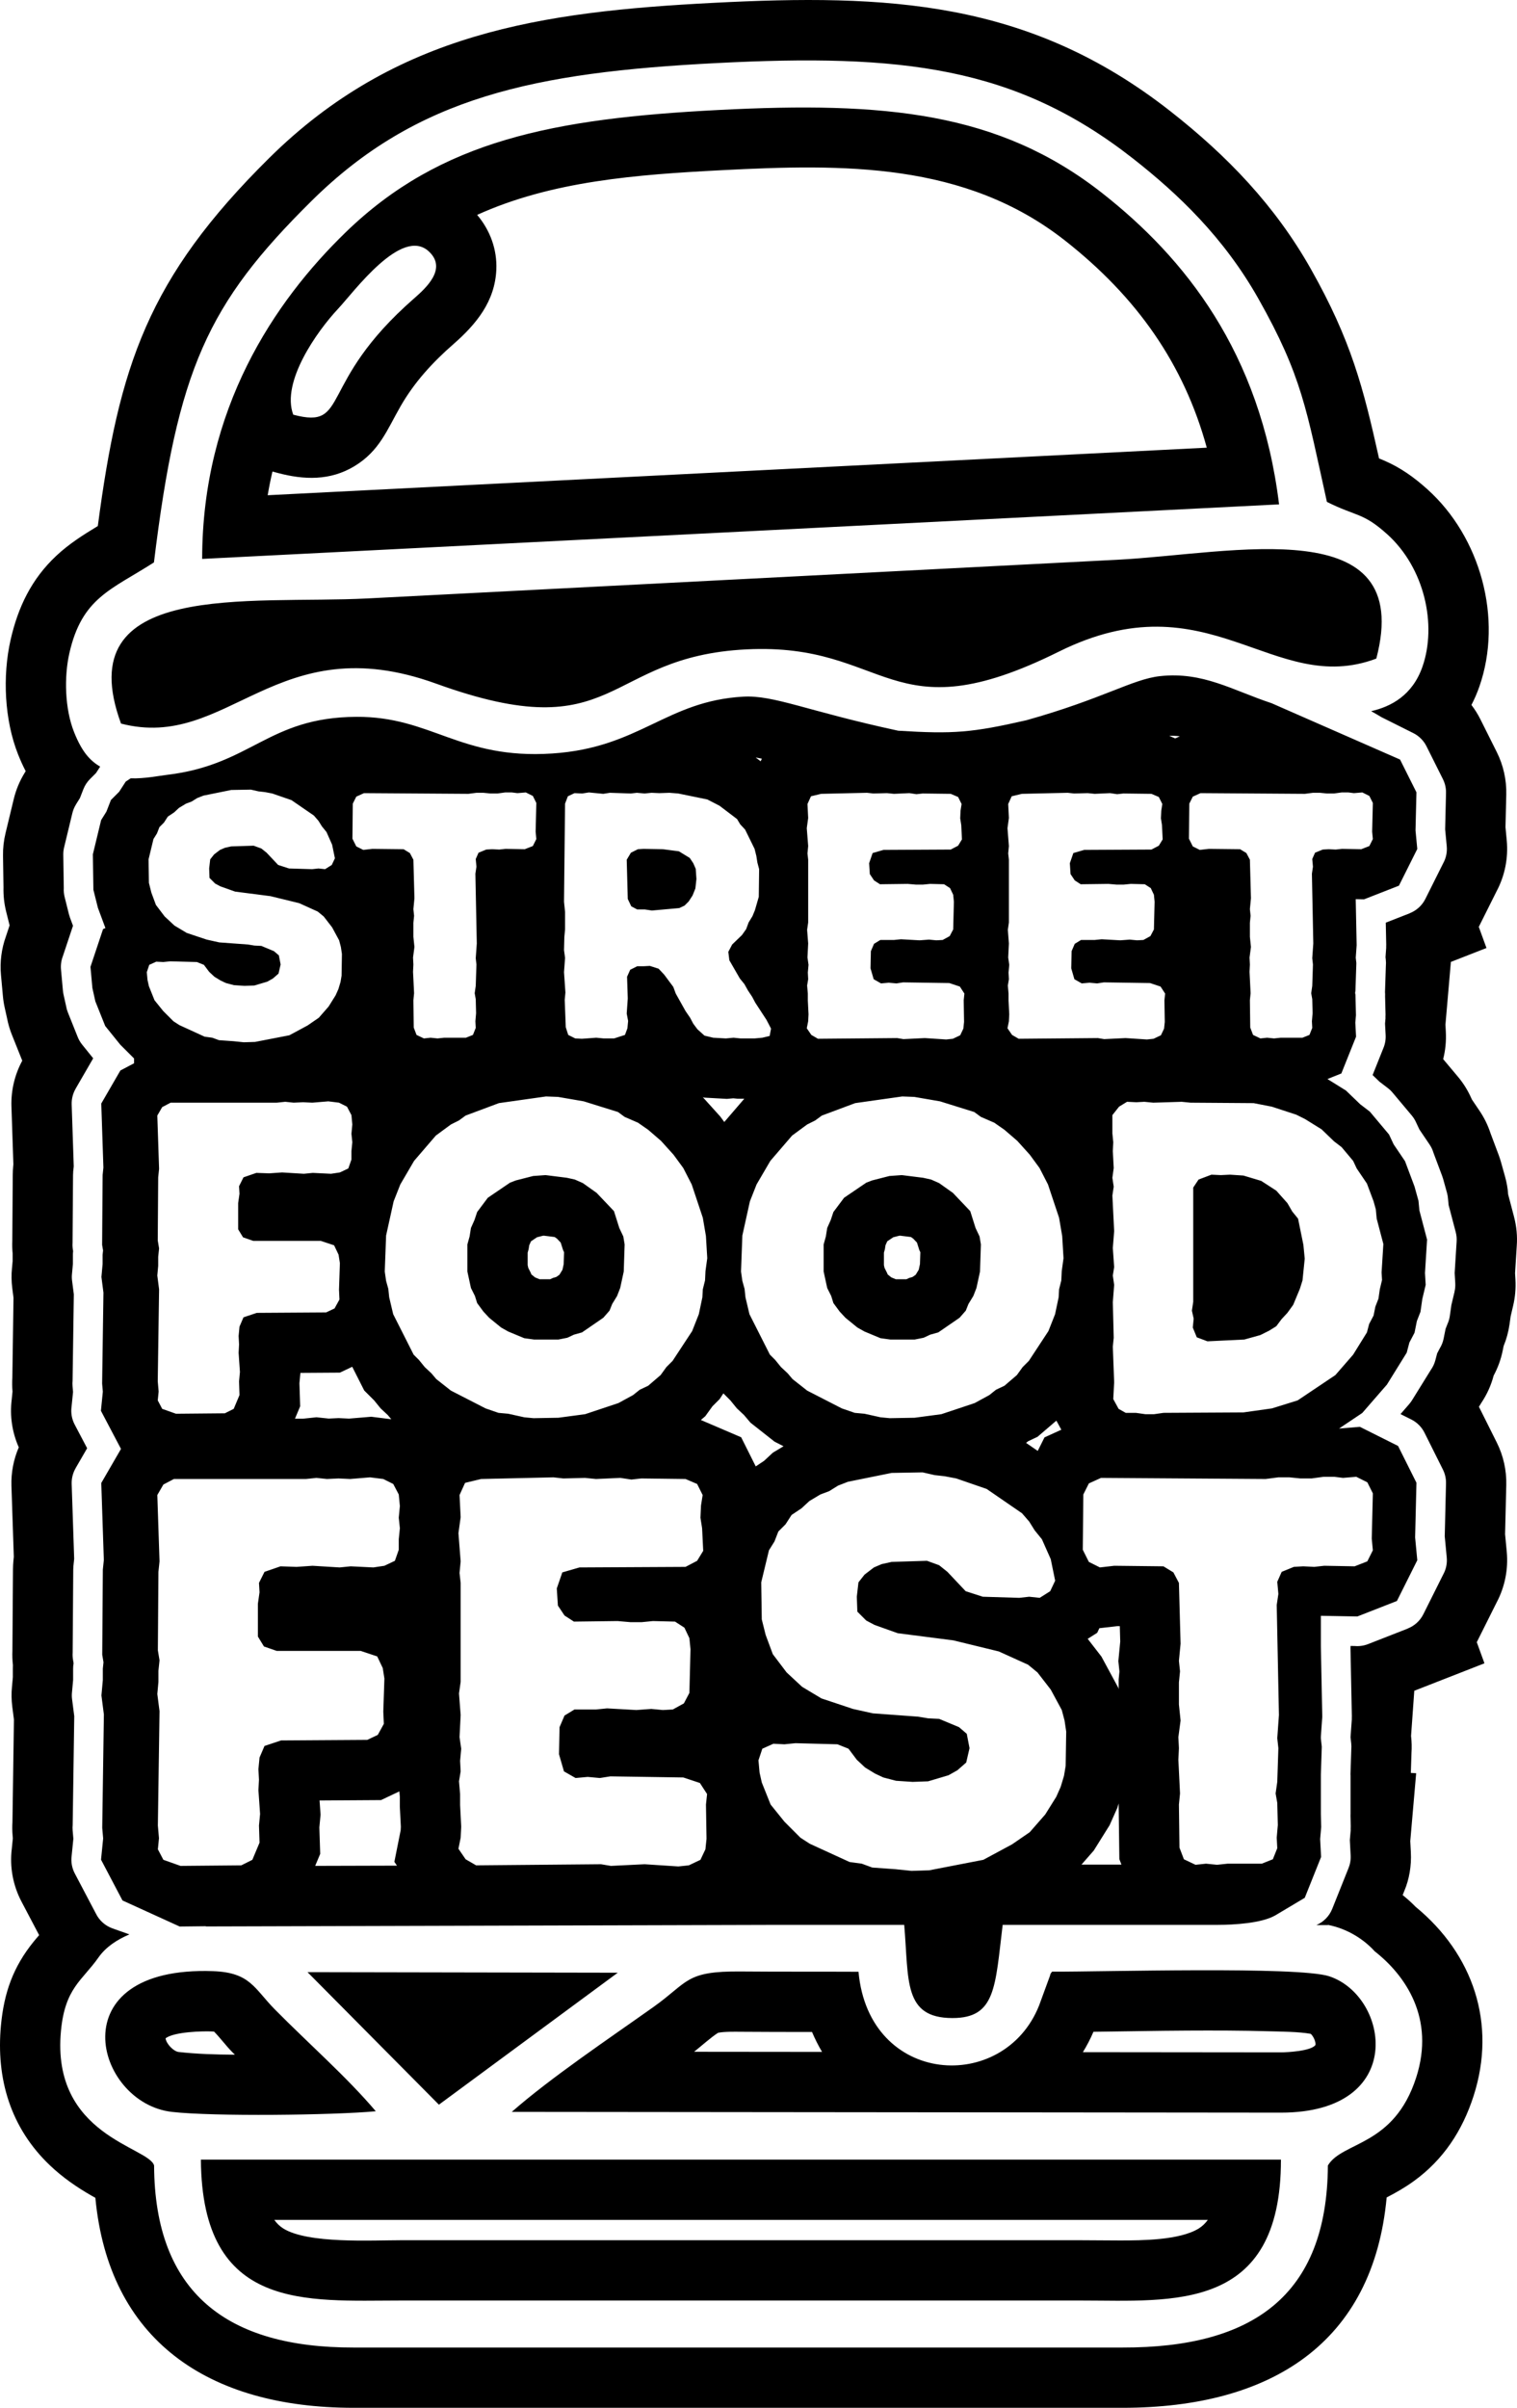 <?xml version="1.0" encoding="UTF-8"?> <!-- Creator: CorelDRAW 2018 (64-Bit) --> <svg xmlns="http://www.w3.org/2000/svg" xmlns:xlink="http://www.w3.org/1999/xlink" xml:space="preserve" width="100%" height="100%" style="shape-rendering:geometricPrecision; text-rendering:geometricPrecision; image-rendering:optimizeQuality; fill-rule:evenodd; clip-rule:evenodd" viewBox="0 0 17094.44 27123.35"> <defs> <style type="text/css"> <![CDATA[ .fil0 {fill:black} ]]> </style> </defs> <g id="Слой_x0020_1">  <path class="fil0" d="M16580.93 7941.08c38.69,50.59 72.79,105.06 101.61,162.77l184.34 368.81c73.63,147.35 110.56,312.09 106.61,476.77l-8.81 368.46 14.24 149.88c18.6,196.39 -21.28,396.3 -113.73,570.42l-195.68 391.43c-1.91,3.73 -3.81,7.47 -5.71,11.2l86.6 238.1 -401.02 156.93 -61.23 706.34 4.37 82.94c5.49,104.57 -5.29,208.93 -30.09,305.68l166.3 198.07c60.74,72.37 111.05,152.98 149.45,239.23l8.53 18.25 85.68 126.7c52.92,78.29 94.64,163.62 123.88,253.32l91.61 244.09c10.21,27.34 19.16,55.04 27.06,83.15l45.02 160.94c18.75,67.23 30.44,136.28 33.4,186.03l1.41 14.45 66.03 250.99c28.61,108.87 38.97,222.39 31.07,325.55l-19.37 310.26 4.22 71.8c5.78,97.95 -2.75,196.25 -25.08,291.8l-28.4 120.99 -13.32 93.22c-11.91,83.5 -34.17,165.31 -66.31,243.25l-9.72 48.55c-19.87,99.35 -54.4,195.12 -102.53,284.04 -28.46,108.24 -74.69,210.98 -136.7,304.06l-29.31 47.28 201.6 403.27c73.63,147.42 110.63,312.23 106.61,476.98l-13.39 555.12 18.82 197.66c18.67,196.24 -21.21,396.15 -113.52,570.27l-218.58 437.24c-1.91,3.8 -3.81,7.54 -5.71,11.27l86.53 238.03 -790.69 309.35 -36.43 509.95 1.06 9.37c6.55,59.41 7.89,119.44 3.87,179.05l-7.4 226.9 60.04 3.74 -66.45 764.47 6.63 126.13c8.03,152.91 -18.75,305.47 -73.36,434.49l-19.02 47.5c51.65,41.22 100.69,85.54 146.63,132.68 646.24,530.74 915.13,1313.82 652.65,2129.95 -125.64,390.59 -339.64,717.9 -673.93,959.66 -97.59,70.61 -199.27,129.02 -305.67,183.85 -151.93,1639.15 -1300.44,2369.59 -2976.66,2369.59l-8664.59 0c-1650.01,0 -2759.77,-770.11 -2909.79,-2365.72 -14.23,-7.68 -28.18,-15.29 -41.5,-22.97 -169.75,-97.38 -328.23,-207.1 -470.36,-342.39 -443.5,-421.94 -608.6,-974.74 -552.02,-1577.36 34.32,-365.08 136.35,-656.31 367.76,-942.05 20.01,-24.73 41.29,-49.25 62.64,-73.92l-199.06 -378.18c-96.05,-182.44 -134.24,-390.17 -109.22,-594.59l11.84 -118.17 -2.61 -30.15c-4.44,-50.74 -5.08,-101.83 -1.83,-152.63l16.77 -1154.71 -18.47 -143.33c-10,-77.58 -10.92,-156.22 -3.66,-224.64l9.87 -108.94 0 -96.33c0,-13.53 0.28,-27.13 0.84,-40.65 -6.2,-53.28 -8.1,-106.97 -5.78,-160.52l6.42 -921.33c0.21,-32 1.97,-63.92 5.14,-95.7l4.23 -41.99 -26.64 -798.44c-4.93,-149.04 23.75,-298.21 82.66,-434.84 -74.41,-167.22 -102.25,-352.05 -80.05,-534.27l9.44 -94.07 -0.21 -2.11c-4.37,-50.67 -5,-101.68 -1.76,-152.49l13.1 -902.09 -13.6 -105.49c-10,-77.44 -10.92,-156.08 -3.73,-224.5l7.47 -82.16 0 -72.02c0,-4.72 0,-9.51 0.07,-14.23 -4.51,-46.86 -5.78,-94.07 -3.81,-141.14l5.29 -748.7c0.21,-31.7 1.9,-63.41 5,-94.98l1.91 -19.03 -21.78 -652.43c-5.92,-178.98 36.57,-358.18 121.76,-515.53 -2.95,-7.32 -5.84,-14.58 -8.52,-21.84l-108.17 -270.45c-24.16,-60.38 -42.49,-123.03 -54.68,-186.87l-26.7 -120.14c-9.37,-42 -16,-84.63 -19.87,-127.54l-21.78 -238.53c-13.46,-147.27 5.57,-295.53 55.6,-434.56l41.5 -124.58 -38.82 -155.37c-22.27,-89.21 -32.35,-181.03 -29.95,-272.84l-5.36 -357.97c-1.26,-84.7 8.32,-169.46 28.19,-251.77l92.94 -385.44c25.16,-104.36 66.8,-204 123.18,-295.32l11.2 -18.18c-30.93,-59.47 -59.12,-121.98 -85.19,-187.44 -154.6,-387.63 -177.15,-883.21 -85.69,-1288.73 83.5,-370.37 236.34,-688.87 516.23,-950.65 144.52,-135.15 303.99,-235.91 467.25,-334.28 239.37,-1806.16 561.68,-2790.56 1930.46,-4145.04 1428.33,-1413.32 3069.32,-1649.02 5004.01,-1748.8 1960.48,-101.12 3555.03,-31.57 5151,1219.89 642.14,503.54 1180.64,1063.46 1584.47,1778.75 453.37,803.16 590.08,1334.61 767.79,2133.26 19.52,7.89 39.11,15.99 58.77,24.45 185.95,80.54 335.27,187.65 485.5,322.52 599.59,538.28 852.98,1457.92 586.48,2222.4 -25.44,72.93 -55.38,142.12 -89.63,207.59zm-2861.37 13742.3c187.72,-0.49 494.38,-18.6 648.77,-105.77l334.43 -199.27 183.98 -460.14 -10.64 -201.88 11.84 -135.58 -3.74 -148.68 0 -439.91 10.36 -315.75 -10.36 -93.16 0 -20.86 15.93 -223.51 -15.93 -794.71 0 -342.67 411.45 7.47 445.62 -174.33 229.57 -459.15 -24.45 -256.7 15.01 -616.01 -207.38 -414.76 -430.47 -215.2 -234.43 19.52 261.42 -175.32 278.27 -320.05 222.88 -359.44 30.16 -114.43 57.92 -110.14 26.35 -131.63 40.73 -104.71 20.44 -143.19 38.05 -159.95 -7.82 -133.32 23.53 -376.36 -86.39 -328.36 -10.43 -108.94 -44.74 -161.09 -106.83 -285.03 -127.89 -189.05 -52.43 -111.41 -216.18 -257.69 -108.66 -83.15 -159.75 -153.96 -209.28 -130.15 156.58 -62.65 165.87 -414.54 -8.38 -158.62 7.25 -83.08 -5.77 -230.84 -3.67 -20.65 3.6 -24.94 10.21 -311.25 -6.76 -60.24 10.07 -140.58 -10.42 -518.55 93.71 1.69 393.2 -153.83 206.81 -413.56 -19.87 -208.93 10.43 -429.13 -184.62 -369.17 -1447 -634.46 -0.14 -0.07c-439.28,-145.09 -774.2,-358.46 -1258.79,-304.98 -311.59,34.39 -640.59,254.59 -1506.33,497.06 -612.13,139.38 -817.39,156.44 -1442.77,117.68 -1029.7,-221.89 -1399.72,-403.62 -1747.81,-383.68 -869.82,49.96 -1165,576.19 -2152.29,640.31 -1042.39,67.79 -1357.23,-418.13 -2207.32,-413.06 -997.78,6.06 -1177.04,540.68 -2134.31,653.84 -67.37,7.05 -253.75,45.03 -407.22,38.55l-56.09 37.42 -73.99 114.43 -92.52 92.45 -51.09 131.42 -59.54 95.34 -93.01 385.37 5.92 399.4 50.73 202.94 84.7 228.09 -26.64 11.98 -141.77 425.26 21.7 238.52 33.33 150.02 111.05 277.56 169.9 210.69 155.16 155.17 0 54.33 -153.9 80.96 -215.55 372.41 24.03 721.7 -8.81 83.93 -5.56 786.17 10.49 62.86 -5.14 48.9 0 104.15 -13.25 145.93 22.76 176.38 -14.86 1024.56 7.96 91.39 -21.56 215.06 226.19 429.56 -222.25 383.96 28.89 868.13 -11.27 107.11 -6.7 959.45 14.1 84.84 -7.54 72.15 0 128.46 -15.72 172.85 27.63 214.22 -18.54 1277.18 10.43 119.36 -23.96 239.44 241.77 459.37 644.47 293.69 2.47 0 2.47 -0.07c52.42,-0.14 151.07,-1.27 290.24,-3.24l-0.42 2.47 6464.32 -17.62 1405.57 0c53.69,622.56 -14.17,1048.24 542.09,1049.51 490.57,1.06 481.91,-350.99 567.31,-1049.51l2420.83 0zm-11940.66 -851.36l62.29 118.31 193.01 68.5 684.85 -6.21 124.51 -62.29 80.96 -193 -6.2 -193 12.4 -130.79 -18.67 -267.69 6.27 -118.31 -6.27 -118.32 12.47 -130.71 56.02 -130.71 186.8 -62.29 971.29 -6.27 118.32 -56.02 68.49 -124.51 -6.27 -136.99 12.47 -373.53 -18.68 -118.31 -62.29 -130.72 -186.8 -62.29 -946.34 0 -143.19 -49.82 -68.49 -112.04 0 -367.33 18.67 -130.78 -6.2 -105.84 62.22 -124.51 180.6 -62.3 180.53 6.28 180.54 -12.48 305.11 18.68 124.51 -12.48 255.3 12.48 124.51 -18.68 118.31 -56.02 43.55 -124.51 0 -118.31 12.47 -124.51 -12.47 -118.31 12.47 -130.78 -12.47 -130.72 -62.22 -118.31 -112.11 -56.02 -149.39 -18.67 -224.22 18.67 -130.71 -6.2 -130.72 6.2 -118.31 -12.47 -118.31 12.47 -1488.01 0 -118.31 62.22 -68.49 118.31 24.87 747.14 -12.4 118.32 -6.27 884.12 18.67 112.04 -12.4 118.31 0 124.51 -12.47 136.99 24.87 193 -18.67 1288.81 12.47 143.18 -12.47 124.51zm3387.04 -6.2l80.9 118.31 118.31 68.49 1407.12 -12.47 112.04 18.68 379.8 -18.68 379.81 24.88 118.31 -12.41 130.71 -62.29 56.02 -118.31 12.47 -118.31 -6.2 -386.01 12.48 -118.24 -80.97 -124.58 -186.8 -62.22 -821.84 -12.47 -118.31 18.67 -136.98 -12.47 -136.91 12.47 -130.79 -74.69 -56.02 -193 6.2 -305.12 56.02 -130.71 112.11 -68.49 242.83 0 124.51 -12.48 329.99 18.68 168.05 -12.4 130.79 12.4 112.04 -6.2 124.51 -68.49 62.29 -118.32 12.47 -491.84 -12.47 -124.51 -56.02 -118.31 -105.84 -68.5 -249.02 -6.2 -124.58 12.4 -130.72 0 -143.18 -12.4 -491.92 6.2 -105.84 -68.49 -74.69 -112.04 -12.47 -193 62.29 -180.6 193 -56.02 1195.44 -6.2 130.72 -68.5 68.49 -112.11 -12.47 -255.22 -18.68 -118.31 6.27 -136.99 18.68 -118.31 -62.29 -124.51 -130.72 -56.02 -498.11 -6.2 -112.04 12.4 -124.59 -18.67 -273.89 12.47 -124.52 -12.47 -242.82 6.27 -112.11 -12.47 -815.63 18.67 -180.53 43.55 -62.29 136.98 12.47 249.1 -24.88 180.53 24.88 317.51 -12.47 130.79 12.47 112.04 0 1114.47 -18.67 130.72 18.67 242.82 -12.47 249.09 18.74 130.71 -12.47 136.99 6.2 118.31 -18.67 112.04 12.47 143.25 0 124.52 12.47 242.82 -6.27 124.51 -24.88 124.51zm4924.88 230.35l180.53 18.68 199.2 -6.21 610.16 -118.31 323.79 -174.33 199.2 -136.98 174.33 -199.21 124.51 -199.27 49.82 -112.04 37.42 -124.51 18.67 -112.11 6.2 -386.01 -18.67 -124.51 -31.14 -118.31 -124.52 -230.35 -149.45 -193.01 -105.84 -87.16 -329.99 -149.46 -510.52 -124.51 -628.83 -80.96 -261.49 -93.37 -93.44 -49.82 -99.57 -99.57 -6.27 -168.13 18.67 -161.85 68.5 -87.17 105.83 -80.96 87.24 -37.35 112.04 -24.94 398.48 -12.41 136.98 49.82 93.37 74.7 205.48 217.87 193 62.29 410.95 12.48 112.04 -12.48 118.31 12.48 118.31 -74.77 56.02 -118.24 -49.82 -242.82 -99.63 -224.15 -80.9 -99.64 -62.29 -99.63 -80.96 -93.37 -398.41 -273.97 -342.46 -118.24 -130.79 -24.94 -112.04 -12.48 -136.98 -31.07 -348.66 6.2 -491.85 99.64 -112.11 43.55 -99.63 62.29 -99.57 37.34 -124.51 74.7 -87.17 80.96 -112.11 74.69 -68.49 105.84 -80.89 80.97 -43.62 112.04 -62.29 99.63 -87.1 361.14 6.2 417.15 43.55 174.33 80.96 217.88 155.66 205.47 174.33 161.86 217.95 130.79 354.86 118.31 224.15 49.74 510.52 37.42 112.11 18.67 124.51 6.21 224.15 93.36 87.17 74.77 31.14 161.85 -37.41 161.86 -99.57 87.17 -99.64 56.02 -230.35 68.49 -174.33 6.27 -186.8 -12.47 -143.19 -37.35 -93.43 -43.62 -112.04 -68.49 -93.44 -87.16 -93.37 -124.52 -124.51 -49.81 -473.17 -12.41 -124.51 12.41 -124.58 -6.21 -124.52 56.02 -43.54 130.79 12.4 136.98 24.94 112.04 99.64 249.02 155.66 193.01 180.53 180.6 105.84 68.49 448.3 205.41 136.98 18.67 118.24 43.62 261.57 18.67zm3200.17 -242.82l49.82 130.78 130.78 62.22 118.31 -12.47 124.44 12.47 118.31 -12.47 386.08 0 124.51 -49.75 49.75 -124.51 -6.2 -118.31 12.47 -143.26 -6.27 -249.02 -18.67 -105.84 18.67 -130.71 12.47 -379.81 -12.47 -112.11 18.74 -261.49 -24.94 -1238.99 18.67 -124.51 -12.47 -136.99 49.82 -112.03 136.98 -56.02 105.84 -6.28 124.51 6.28 112.11 -12.48 342.46 6.2 143.19 -56.02 62.22 -124.51 -12.4 -130.78 12.4 -510.52 -62.22 -124.51 -124.51 -62.22 -149.46 12.4 -99.64 -12.4 -118.31 0 -136.91 18.67 -124.51 0 -124.59 -12.47 -124.51 0 -143.18 18.67 -1855.35 -12.47 -136.98 62.29 -62.29 124.51 -6.2 622.63 68.49 136.92 124.51 62.29 161.86 -18.68 554.14 6.2 112.04 68.5 62.29 118.31 18.67 684.85 -18.67 193.07 12.47 118.24 -12.47 124.51 0 249.1 18.67 180.53 -24.87 186.8 6.2 124.51 -6.2 130.72 18.67 379.8 -12.47 124.51 6.2 485.65zm-11513.29 -5038.11l50.03 95.13 155.24 55.03 550.61 -5 100.06 -50.03 65.11 -155.24 -5 -155.16 10 -105.06 -15 -215.28 5 -95.12 -5 -95.13 10 -105.06 45.03 -105.14 150.16 -50.1 780.96 -5 95.06 -45.03 55.1 -100.13 -5 -110.14 10.01 -300.32 -15.01 -95.13 -50.1 -105.13 -150.16 -50.03 -760.88 0 -115.14 -40.03 -55.04 -90.12 0 -295.32 15.01 -105.13 -5 -85.05 50.03 -100.14 145.16 -50.1 145.15 5.01 145.23 -10.01 245.29 15.01 100.06 -10.01 205.27 10.01 100.13 -15.01 95.06 -45.03 35.09 -100.13 0 -95.05 10 -100.13 -10 -95.13 10 -105.14 -10 -105.13 -50.1 -95.06 -90.06 -45.1 -120.14 -15 -180.25 15 -105.13 -5 -105.07 5 -95.13 -10 -95.12 10 -1196.36 0 -95.13 50.11 -55.03 95.05 20.01 600.72 -10 95.12 -5.01 710.79 15.01 90.12 -10 95.13 0 100.06 -10.01 110.14 20.01 155.16 -15.01 1036.19 10.01 115.14 -10.01 100.13zm4234.81 200.19l280.38 -5 300.32 -40.03 375.44 -125.14 165.17 -90.13 75.05 -60.03 95.13 -45.03 140.15 -120.14 65.11 -90.13 70.04 -70.11 220.28 -335.34 75.11 -190.19 40.03 -190.26 5 -90.12 25.01 -100.13 5.01 -105.06 20.01 -145.16 -15.01 -250.29 -35.02 -205.27 -125.15 -375.44 -95.13 -185.18 -110.13 -150.16 -140.16 -155.16 -145.15 -125.15 -115.14 -80.12 -150.17 -65.04 -75.04 -55.1 -385.45 -120.14 -290.38 -50.03 -135.15 -5.01 -530.61 75.05 -375.36 140.15 -75.12 55.11 -90.12 45.02 -170.18 125.15 -245.29 285.31 -155.16 265.3 -75.12 190.26 -85.05 385.44 -15.01 405.46 15.01 105.13 25.02 90.06 10 95.12 45.03 190.26 230.28 455.49 60.11 60.03 65.04 80.12 75.11 70.11 55.04 65.04 165.17 130.15 390.44 200.26 145.16 50.03 110.14 10.01 180.25 40.02 105.06 10.01zm280.38 -885.96l-275.38 0 -110.06 -15.08 -180.25 -75.04 -80.12 -45.03 -135.08 -110.14 -65.11 -70.11 -70.04 -95.13 -25.09 -80.04 -45.03 -90.13 -40.02 -185.18 0 -305.4 25.01 -90.05 15.01 -95.13 40.03 -90.05 30.09 -90.13 120.07 -160.24 250.29 -170.17 65.11 -25.01 195.19 -50.03 140.15 -10.08 240.29 30.09 90.12 20.01 90.13 40.02 155.16 110.14 195.19 205.27 60.11 190.18 45.03 95.13 15 90.05 -10 305.4 -40.03 185.18 -35.02 90.13 -55.1 90.12 -30.02 75.05 -70.11 80.11 -240.22 165.17 -90.12 25.02 -75.12 35.09 -100.06 20.01zm3734.23 885.96l280.31 -5 300.39 -40.03 375.37 -125.14 165.24 -90.13 75.04 -60.03 95.13 -45.03 140.16 -120.14 65.11 -90.13 70.04 -70.11 220.27 -335.34 75.05 -190.19 40.09 -190.26 5 -90.12 25.02 -100.13 5 -105.06 20.01 -145.16 -15 -250.29 -35.03 -205.27 -125.14 -375.44 -95.13 -185.18 -110.14 -150.16 -140.15 -155.16 -145.16 -125.15 -115.14 -80.12 -150.16 -65.04 -75.12 -55.1 -385.37 -120.14 -290.39 -50.03 -135.15 -5.01 -530.6 75.05 -375.44 140.15 -75.04 55.11 -90.13 45.02 -170.17 125.15 -245.29 285.31 -155.16 265.3 -75.12 190.26 -85.12 385.44 -15.01 405.46 15.01 105.13 25.01 90.06 10.08 95.12 45.03 190.26 230.28 455.49 60.03 60.03 65.04 80.12 75.12 70.11 55.1 65.04 165.17 130.15 390.45 200.26 145.16 50.03 110.13 10.01 180.18 40.02 105.14 10.01zm280.31 -885.96l-275.31 0 -110.14 -15.08 -180.18 -75.04 -80.11 -45.03 -135.16 -110.14 -65.04 -70.11 -70.11 -95.13 -25.01 -80.04 -45.03 -90.13 -40.1 -185.18 0 -305.4 25.09 -90.05 15.01 -95.13 40.02 -90.05 30.02 -90.13 120.14 -160.24 250.3 -170.17 65.11 -25.01 195.18 -50.03 140.16 -10.08 240.28 30.09 90.13 20.01 90.05 40.02 155.17 110.14 195.26 205.27 60.03 190.18 45.1 95.13 15.01 90.05 -10.01 305.4 -40.02 185.18 -35.09 90.13 -55.04 90.12 -30.01 75.05 -70.12 80.11 -240.28 165.17 -90.06 25.02 -75.11 35.09 -100.13 20.01zm2237.54 670.76l60.11 110.14 80.05 45.02 115.14 0 105.13 15.01 100.13 0 105.14 -15.01 901.03 -5 320.34 -45.03 290.31 -90.12 425.47 -285.31 200.26 -230.28 155.17 -250.3 25.08 -95.12 50.03 -95.06 20.02 -100.13 35.02 -90.13 15.01 -105.13 25.08 -105.06 -5 -85.13 20.01 -320.33 -75.11 -285.38 -10.01 -105.14 -25.02 -90.05 -75.11 -200.26 -115.14 -170.18 -40.03 -85.12 -130.14 -155.16 -85.06 -65.04 -140.22 -135.15 -185.18 -115.14 -100.13 -50.1 -275.31 -90.06 -205.27 -40.09 -710.78 -5.01 -100.13 -10 -320.33 10 -100.13 -10 -90.13 5 -105.13 -5 -90.06 55.1 -75.11 95.06 0 205.26 10 100.14 -5 100.13 10.01 190.18 -15.01 110.14 15.01 100.13 -15.01 100.06 20.01 400.45 -15.01 190.26 15.01 215.2 -15.01 95.13 15.01 105.13 -15.01 195.19 10.01 400.52 -10.01 100.06 15.01 400.45 -10.01 190.26zm1061.21 -650.74l-120.14 -45.1 -45.03 -110.07 10 -100.13 -20.01 -90.12 15.01 -100.06 0 -1286.49 60.11 -90.12 145.16 -55.03 105.13 4.93 105.06 -4.93 150.23 10 200.2 60.04 170.17 110.14 125.14 140.15 55.11 95.13 65.04 80.05 60.1 295.39 15.01 155.16 -25.01 245.22 -30.02 95.13 -75.12 180.25 -65.11 90.05 -65.03 70.11 -60.11 80.12 -80.05 50.03 -100.13 50.03 -180.18 50.1 -415.53 20.02zm-10972.96 -3380.35l114.5 11.83 126.28 -3.94 386.85 -74.98 205.27 -110.56 126.34 -86.81 110.49 -126.34 78.99 -126.28 31.57 -71.1 23.67 -78.92 11.84 -71.03 3.95 -244.72 -11.84 -78.99 -19.73 -74.98 -78.99 -146.07 -94.71 -122.4 -67.08 -55.24 -209.21 -94.71 -323.72 -78.92 -398.69 -51.37 -165.8 -59.19 -59.19 -31.57 -63.14 -63.2 -3.94 -106.55 11.83 -102.67 43.41 -55.24 67.08 -51.3 55.32 -23.67 71.03 -15.79 252.61 -7.89 86.89 31.57 59.19 47.35 130.22 138.18 122.4 39.46 260.5 7.89 71.1 -7.89 74.98 7.89 74.97 -47.35 35.52 -75.04 -31.57 -153.9 -63.14 -142.13 -51.3 -63.13 -39.46 -63.14 -51.37 -59.26 -252.61 -173.7 -217.11 -74.97 -82.86 -15.79 -71.1 -7.89 -86.81 -19.73 -221.05 3.95 -311.88 63.13 -71.03 27.63 -63.14 39.46 -63.2 23.67 -78.93 47.43 -55.24 51.29 -71.03 47.36 -43.48 67.15 -51.29 51.3 -27.63 71.03 -39.46 63.13 -55.24 228.94 3.94 264.53 27.63 110.49 51.3 138.18 98.65 130.22 110.56 102.67 138.18 82.87 224.99 75.04 142.06 31.57 323.72 23.68 71.03 11.83 78.99 3.95 142.05 59.19 55.25 47.42 19.8 102.6 -23.68 102.67 -63.2 55.24 -63.14 35.52 -146.07 43.4 -110.49 3.95 -118.46 -7.89 -90.75 -23.68 -59.27 -27.62 -71.02 -43.41 -59.19 -55.31 -59.27 -78.92 -78.92 -31.57 -299.97 -7.89 -78.99 7.89 -78.92 -3.95 -78.92 35.52 -27.69 82.86 7.96 86.89 15.78 71.03 63.14 157.91 98.65 122.4 114.51 114.43 67.08 43.41 284.19 130.29 86.88 11.84 74.97 27.62 165.81 11.84zm2028.97 -153.97l31.57 82.94 82.86 39.46 75.05 -7.89 78.92 7.89 74.98 -7.89 244.72 0 78.99 -31.57 31.57 -78.99 -3.95 -74.98 7.9 -90.76 -3.95 -157.91 -11.84 -67.08 11.84 -82.94 7.89 -240.78 -7.89 -71.03 11.84 -165.8 -15.79 -785.55 11.84 -78.92 -7.89 -86.81 31.57 -71.1 86.81 -35.51 67.16 -3.95 78.92 3.95 71.1 -7.9 217.03 3.95 90.83 -35.51 39.46 -79 -7.89 -82.86 7.89 -323.72 -39.46 -78.92 -78.99 -39.46 -94.71 7.89 -63.14 -7.89 -75.04 0 -86.81 11.84 -78.93 0 -78.99 -7.89 -78.92 0 -90.76 11.83 -1176.34 -7.89 -86.81 39.46 -39.53 78.92 -3.95 394.75 43.48 86.88 78.92 39.46 102.6 -11.84 351.33 3.95 71.03 43.41 39.53 74.97 11.84 434.28 -11.84 122.32 7.9 75.05 -7.9 78.92 0 157.91 11.84 114.44 -15.78 118.45 3.94 78.92 -3.94 82.87 11.84 240.85 -7.9 78.92 3.95 307.86zm1713.15 -3.95l27.62 86.89 78.92 39.46 75.04 3.94 161.79 -11.83 82.94 7.89 118.38 0 122.4 -39.46 27.62 -74.98 7.89 -82.94 -15.78 -82.86 11.84 -169.75 -7.89 -244.73 35.51 -78.99 78.92 -39.46 71.1 0 71.03 -3.95 98.72 31.57 63.14 67.16 102.66 138.11 27.63 75.04 110.49 197.38 51.36 74.97 35.52 67.08 47.35 63.21 78.92 71.03 98.72 23.68 142.06 7.89 86.88 -7.89 78.93 7.89 157.91 0 86.81 -7.89 82.94 -19.73 15.78 -82.94 -51.3 -98.65 -126.34 -193.43 -35.51 -67.08 -47.36 -71.1 -39.53 -71.03 -51.3 -63.14 -118.38 -205.26 -11.84 -94.78 43.41 -82.86 110.49 -106.62 47.35 -67.08 27.7 -74.98 43.4 -71.09 27.62 -67.09 43.41 -150.02 3.95 -311.81 -19.73 -74.97 -11.84 -75.05 -19.73 -78.92 -106.62 -217.1 -55.24 -59.19 -35.51 -59.26 -197.38 -149.95 -138.18 -71.1 -327.59 -67.08 -98.72 -7.89 -114.44 3.94 -86.88 -3.94 -78.92 7.89 -86.89 -7.89 -67.08 7.89 -236.83 -7.89 -74.98 11.83 -161.85 -15.78 -74.98 11.84 -86.88 -3.95 -74.98 35.52 -31.57 82.86 -11.83 1105.32 11.83 114.43 0 197.38 -7.89 82.93 -3.94 149.95 11.83 86.89 -11.83 161.78 15.78 229.01 -7.89 82.87 11.84 307.86zm805.2 -1326.29l-67.08 -35.51 -39.46 -82.87 -11.84 -442.17 47.35 -78.92 78.99 -39.46 63.14 -3.95 217.1 3.95 181.59 23.68 122.4 74.97 39.46 59.26 27.62 63.14 7.89 114.43 -11.83 106.62 -31.57 78.92 -43.48 67.15 -47.35 47.35 -59.19 27.63 -307.94 27.62 -78.92 -11.84 -86.88 0zm1910.59 1338.2l51.3 74.98 74.97 43.4 892.16 -7.89 71.03 11.84 240.78 -11.84 240.78 15.79 74.97 -7.9 82.94 -39.46 35.51 -75.04 7.9 -74.98 -3.95 -244.72 7.89 -74.98 -51.3 -78.99 -118.45 -39.46 -521.02 -7.89 -74.97 11.84 -86.88 -7.89 -86.82 7.89 -82.93 -47.36 -35.52 -122.39 3.95 -193.43 35.51 -82.87 71.1 -43.4 153.9 0 78.99 -7.9 209.21 11.84 106.54 -7.89 82.94 7.89 71.03 -3.94 78.92 -43.41 39.53 -75.04 7.89 -311.81 -7.89 -78.99 -35.59 -74.98 -67.08 -43.41 -157.91 -3.94 -78.92 7.89 -82.87 0 -90.83 -7.89 -311.81 3.94 -67.15 -43.4 -47.35 -71.1 -7.89 -122.33 39.46 -114.5 122.4 -35.52 757.85 -3.94 82.93 -43.41 43.41 -71.03 -7.89 -161.86 -11.84 -75.04 3.95 -86.82 11.83 -74.97 -39.46 -78.99 -82.93 -35.52 -315.76 -3.94 -71.03 7.89 -78.99 -11.84 -173.69 7.89 -78.92 -7.89 -153.97 3.95 -71.03 -7.89 -517.07 11.83 -114.51 27.63 -39.46 86.88 7.89 157.84 -15.78 114.51 15.78 201.32 -7.89 82.86 7.89 71.03 0 706.62 -11.83 82.87 11.83 153.97 -7.89 157.91 11.84 82.87 -7.89 86.88 3.94 74.97 -11.83 71.03 7.89 90.83 0 78.92 7.89 153.97 -3.95 78.92 -15.78 78.99zm2261.79 0l51.37 74.98 74.97 43.4 892.09 -7.89 71.1 11.84 240.78 -11.84 240.78 15.79 74.97 -7.9 82.94 -39.46 35.51 -75.04 7.89 -74.98 -3.94 -244.72 7.89 -74.98 -51.3 -78.99 -118.45 -39.46 -521.02 -7.89 -75.04 11.84 -86.82 -7.89 -86.88 7.89 -82.87 -47.36 -35.51 -122.39 3.94 -193.43 35.52 -82.87 71.03 -43.4 153.96 0 78.92 -7.9 209.22 11.84 106.61 -7.89 82.87 7.89 71.1 -3.94 78.92 -43.41 39.46 -75.04 7.89 -311.81 -7.89 -78.99 -35.52 -74.98 -67.08 -43.41 -157.91 -3.94 -78.92 7.89 -82.94 0 -90.76 -7.89 -311.88 3.94 -67.08 -43.4 -47.35 -71.1 -7.9 -122.33 39.47 -114.5 122.39 -35.52 757.85 -3.94 82.94 -43.41 43.41 -71.03 -7.89 -161.86 -11.84 -75.04 3.94 -86.82 11.84 -74.97 -39.46 -78.99 -82.94 -35.52 -315.75 -3.94 -71.1 7.89 -78.92 -11.84 -173.7 7.89 -78.92 -7.89 -153.96 3.95 -71.03 -7.89 -517.14 11.83 -114.44 27.63 -39.46 86.88 7.89 157.84 -15.85 114.51 15.85 201.32 -7.89 82.86 7.89 71.03 0 706.62 -11.84 82.87 11.84 153.97 -7.89 157.91 11.84 82.87 -7.96 86.88 4.01 74.97 -11.84 71.03 7.83 90.83 0 78.92 7.96 153.97 -3.95 78.92 -15.85 78.99zm2735.59 -7.96l31.57 82.94 82.87 39.46 75.04 -7.89 78.92 7.89 74.98 -7.89 244.72 0 78.99 -31.57 31.57 -78.99 -3.94 -74.98 7.89 -90.76 -3.95 -157.91 -11.84 -67.08 11.84 -82.94 7.89 -240.78 -7.89 -71.03 11.84 -165.8 -15.78 -785.55 11.83 -78.92 -7.89 -86.81 31.57 -71.1 86.81 -35.51 67.16 -3.95 78.92 3.95 71.1 -7.9 217.03 3.95 90.83 -35.51 39.46 -79 -7.89 -82.86 7.89 -323.72 -39.46 -78.92 -78.92 -39.46 -94.78 7.89 -63.13 -7.89 -75.05 0 -86.81 11.84 -78.92 0 -78.99 -7.89 -78.93 0 -90.75 11.83 -1176.35 -7.89 -86.81 39.46 -39.53 78.92 -3.95 394.75 43.48 86.88 78.92 39.46 102.67 -11.84 351.27 3.95 71.02 43.41 39.54 74.97 11.83 434.28 -11.83 122.32 7.89 75.05 -7.89 78.92 0 157.91 11.83 114.44 -15.78 118.45 3.95 78.92 -3.95 82.87 11.84 240.85 -7.89 78.92 3.94 307.86zm1362.3 -3564.12c38.83,21.56 77.44,43.97 115.71,67.36l359.23 179.62c67.22,33.68 118.17,86.95 149.24,149.45l184.34 368.82c25.22,50.38 36.43,104.15 35.16,156.85l-9.79 408.77 18.03 190.04c6.56,69.55 -8.73,136.14 -40.3,192.94l-200.47 401.01c-38.41,76.81 -102.53,132.34 -176.73,161.3l0.28 0.77 -269.74 105.56 5 247.54c0.22,10.08 -0.07,20.09 -0.77,30.02l0.77 0 -7.96 111.06 3.31 29.66c2.54,22.97 2.68,45.59 0.64,67.72l-9.73 295.53c1.48,16.21 1.76,32.27 0.92,48.2l5.14 204.98c0.29,12.33 -0.14,24.52 -1.12,36.5l1.12 0.07 -5.7 65.82 6.83 130.14c2.68,52.01 -6.76,101.83 -25.79,146.78l-121.13 302.72 77.3 74.55 94.14 72.02c20.09,15.36 37.91,32.48 53.49,51.09l216.25 257.62c21.64,25.86 38.69,54.04 51.23,83.57l35.02 74.27 115 170.1c19.94,29.53 34.53,61.16 43.97,93.72l98.23 261.85c3.38,9.16 6.34,18.32 8.88,27.55l0.28 -0.07 44.75 161.01c6.2,22.55 9.93,45.24 11.41,67.65l6.62 69.34 80.05 304.26c9.73,37 12.83,74.2 10.08,110.35l-21.99 351.55 6.7 113.1c1.9,33.33 -1.06,65.74 -8.39,96.61l0.5 0.14 -35.73 150.16 -17.55 122.96c-4.65,32.62 -13.88,63.42 -26.91,91.89l-21.07 54.18 -21.71 108.52c-7.96,40.16 -22.9,77.23 -43.19,110.14l-29.67 56.44 -20.43 77.65c-10.43,39.53 -27.55,75.54 -49.75,107.18l-212.31 342.46c-9.51,15.36 -20.08,29.66 -31.57,42.91l0.21 0.21 -99.28 114.16 121.2 60.53c67.22,33.68 118.1,86.95 149.24,149.52l207.1 414.34c25.23,50.38 36.43,104.14 35.16,156.85l-14.37 595.57 22.62 237.89c6.55,69.55 -8.74,136.14 -40.24,193.01l-223.23 446.53c-38.48,76.88 -102.6,132.34 -176.8,161.3l0.28 0.77 -445.55 174.33c-49.18,19.24 -100.13,26.01 -149.46,21.85l-48.97 -0.92 0 3.17c0,7.33 -0.28,14.73 -0.77,21.99l15.43 766.17c0.14,10.14 -0.14,20.15 -0.78,30.01l0.78 0.07 -14.66 205.13 0 2.53 7.68 69.69c2.54,22.98 2.68,45.67 0.64,67.79l-9.31 284.61 0.99 0 0 439.91c0,6.77 -0.28,13.46 -0.63,20.09l3.03 120.77c0.28,12.33 -0.14,24.52 -1.13,36.5l1.13 0.07 -10.29 118.32 9.09 173.41c2.68,52 -6.77,101.82 -25.72,146.71l-181.8 454.64c-34.39,85.75 -100.34,149.38 -179.12,182.86l131.7 0.28 0 -2.33c230.63,45.31 414.54,173.63 525.31,296.87 345.78,271.01 683.44,753.06 468.24,1422.06 -250.71,779.76 -831.98,718.32 -995.1,991.02 -8.88,1472.01 -853.34,2053.91 -2314.57,2050.81l-8664.59 0c-1429.39,2.68 -2241,-619.67 -2247.91,-2050.81 -59.61,-210.34 -1160.35,-334.92 -1049.51,-1514.93 45.74,-486.77 239.51,-566.61 423.22,-828.67 82.86,-118.17 209.63,-200.54 348.24,-259.38l-189.34 -67.16c-86.25,-30.44 -152.14,-92.66 -189.2,-168.9l-236.84 -449.92c-33.75,-64.19 -44.6,-134.38 -35.3,-201.11l19.1 -191.03 -8.18 -93.5c-1.83,-21.21 -1.62,-42.07 0.43,-62.51l17.75 -1224.4 -24.66 -191.45c-3.31,-25.86 -3.52,-51.51 -0.92,-76.39l12.69 -139.59 0 -127.12c0,-20.36 1.83,-40.37 5.28,-59.68l0.21 -1.62 -6.83 -40.8c-4.37,-26.49 -5.57,-52.78 -3.74,-78.5l6.56 -937.18c0.07,-11 0.63,-21.92 1.76,-32.63l-0.42 -0.07 9.16 -87.02 -28.12 -843.75c-2.04,-64.62 14.52,-125.5 44.68,-177.57l-0.29 -0.22 129.87 -224.21 -140.29 -266.43c-33.76,-64.2 -44.54,-134.38 -35.31,-201.11l16.7 -166.65 -5.7 -65.46c-1.84,-21.21 -1.63,-42.07 0.42,-62.51l14.09 -971.78 -19.8 -153.61c-3.31,-25.86 -3.52,-51.44 -0.92,-76.39l10.22 -112.74 0 -102.74c0,-13.88 0.92,-27.62 2.54,-41.08l-2.61 -15.78c-4.44,-26.5 -5.57,-52.78 -3.8,-78.5l5.42 -763.91c0.07,-11 0.64,-21.85 1.69,-32.63l-0.42 0 6.77 -63.84 -23.26 -697.39c-2.04,-64.62 14.52,-125.5 44.68,-177.57l-0.29 -0.22 198.08 -342.1 -124.93 -154.96c-22.9,-28.54 -40.31,-59.61 -52.5,-92.09l-108.16 -270.45c-9.16,-22.76 -15.58,-46.01 -19.45,-69.27l-29.6 -133.03c-3.03,-13.96 -5.21,-27.91 -6.48,-41.79l-21.77 -238.52c-4.72,-52.08 2.89,-102.53 20.29,-148.33l114.93 -344.86 -31.92 -85.9c-4.37,-11.76 -7.96,-23.6 -10.99,-35.51l-0.78 0.21 -50.66 -202.94c-8.46,-33.75 -11.42,-67.57 -9.52,-100.55l-5.63 -375.93c-0.29,-28.33 2.96,-55.95 9.3,-82.31l92.94 -385.44c8.6,-35.59 22.55,-68.35 40.87,-97.81l-0.35 -0.21 44.67 -71.59 38.48 -99c17.47,-45.1 43.62,-84.28 75.89,-116.27l67.15 -67.22 46.51 -71.81c-110.49,-66.66 -201.95,-158.62 -293.42,-387.91 -105.91,-265.58 -113.16,-625.09 -53.97,-887.72 141.63,-628.05 469.79,-714.94 953.6,-1024.91 266.01,-2177.37 603.25,-2911.62 1775.51,-4071.61 1186.84,-1174.37 2513.2,-1447.71 4561.27,-1553.33 2081.33,-107.39 3369.92,35.51 4696.85,1076.07 505.8,396.57 1021.53,886.38 1412.12,1578.2 492.55,872.43 542.3,1253.51 771.94,2288.92 338.52,168.69 404.83,117.68 677.88,362.82 423.14,379.81 563.15,1021.96 398.83,1493.37 -112.53,322.8 -354.16,450.2 -578.38,501.15zm-12146.41 -3339.83c645.18,171.79 260.51,-346.34 1358.21,-1306.43 139.03,-121.55 377.27,-337.03 171.51,-530.88 -305.67,-288.13 -846.35,454.71 -1024.56,644.68 -236.97,252.62 -642.92,824.23 -505.16,1192.63zm-1940.68 3479.7c1212.28,314.34 1746.69,-1102.85 3550.95,-449.85 2063.14,746.72 1873.1,-305.39 3497.11,-386.08 1606.11,-79.76 1602.58,977.28 3519.3,25.79 1695.81,-841.7 2412.09,515.81 3577.87,78.15 440.33,-1676.58 -1621.55,-1180.5 -2910.21,-1113.98l-8454.75 436.04c-1336.44,68.91 -3376.69,-215.28 -2780.27,1409.93zm914.21 -1854.99l12135.28 -614.32c-210.97,-1719.41 -1067.61,-2779.84 -1993.59,-3506.83 -1164.09,-914.07 -2451.06,-1032.45 -4320.78,-935.99 -1860.91,95.98 -3133.86,341.33 -4201.48,1375.9 -810.91,785.76 -1617.73,1991.2 -1619.43,3681.24zm1956.75 17486.89c-322.73,-381.99 -765.46,-770.26 -1138.01,-1147.88 -231.83,-235.14 -276.3,-415.39 -694.65,-430.4 -1753.17,-62.78 -1335.1,1486.81 -464.64,1585.46 468.31,53.14 1814.54,37.28 2297.3,-7.18zm711.13 -74.27l2015.51 -1486.6 -3496.12 -6.28 1480.61 1492.88zm821.13 81.24l8667.77 8.46c1429.17,0 1220.73,-1312.62 543.85,-1536 -347.19,-114.5 -2562.96,-49.32 -3123.37,-52.14 -9.65,13.88 -19.87,20.93 -22.97,45.17l-123.03 335.69c-395.59,996.8 -1918.27,907.73 -2035.1,-379.66 -442.31,-2.26 -884.48,0.63 -1326.79,-3.25 -628.62,-5.56 -586.06,117.96 -986.65,402.08 -492.13,349.15 -1159.29,797.45 -1593.71,1179.65zm8667.41 537.72l-12170.72 -0.14c11.98,1713.36 1187.97,1587.37 2250.02,1587.37l7672.3 0c1026.33,0.07 2249.88,136.42 2248.4,-1587.23zm-1139.06 -16033.4c-41.3,-4.94 -81.32,-6.84 -119.65,-4.87l67.08 28.75 52.57 -23.88zm-4710.24 251.91c-23.61,-5.01 -47,-9.37 -69.34,-12.83l55.88 42.42 13.46 -29.59zm-5033.46 12472.45l921.54 -2.53 -29.24 -42.78 71.1 -355.91 2.04 -40.1 -11.63 -225.77 0 -112.39 -5.21 -59.47 -206.81 97.94 -692.39 4.44 11.2 160.1 -13.6 143.54 9.58 297.99 -56.58 134.94zm8635.14 -14.3l450.13 0 -23.46 -61.66 -8.04 -626.85 -14.87 49.53 -86.67 194.84 -178.7 286.02 -138.39 158.12zm-4268.28 -8644.51l6.34 5.49 191.74 212.31 45.1 61.45 225.41 -262.13 -75.89 0 -48.13 -4.79 -71.8 6.48 -252.9 -14.02 -19.87 -4.79zm3985.29 3643.46l-212.24 181.87 -105.7 50.03 -23.46 18.75 131.35 90.33 76.31 -152.55 189.55 -86.18 -55.81 -102.25zm-3752.4 -307.15l-42.42 64.61 -80.83 80.9 -80.61 111.61 -49.75 42.63 454.01 194.56 164.18 328.15 94.29 -62.78 99.07 -92.03 120 -72.01 -101.82 -52.22 -270.59 -213.22 -73.63 -86.89 -80.33 -74.97 -72.44 -89.21 -79.13 -79.13zm-4182.32 -299.62l-139.3 65.95 -444.64 2.89 -11.06 116.13 8.38 259.94 -58.76 140.09 88.15 0 154.03 -16.21 137.97 14.52 111.06 -5.29 118.59 5.64 250.43 -20.86 225.42 28.19 -40.73 -48.2 -80.19 -74.83 -72.29 -89.07 -112.11 -111.97 -134.95 -266.92zm8419.24 2944.8l-24.73 52.15 -106.9 67.64 154.74 199.84 189.62 350.78 4.58 17.4 0 -111.19 8.88 -88.79 -12.33 -117.04 21.21 -219.57 -4.72 -174.4 -27.06 -0.28 -203.29 23.46zm-6188.95 -3930.89l32.56 -15.22 35.16 -9.72 36.43 -25.09 34.67 -56.72 13.74 -63.49 4.37 -134.38 -11.27 -23.82 -26.78 -84.7 -41.65 -43.83 -26.28 -18.6 -120.64 -15.15 -12.54 0.92 -66.52 17.05 -68.14 46.37 -1.76 5.14 -16.98 38.12 -7.12 45.31 -10.64 38.33 0 140.23 6.63 30.72 31.07 62.22 3.59 11.35 41.58 33.89 50.59 21.07 119.93 0zm4014.61 0l32.48 -15.22 35.17 -9.72 36.57 -25.16 34.6 -56.72 13.74 -63.42 4.37 -134.17 -11.35 -23.96 -26.78 -84.77 -41.57 -43.75 -26.35 -18.75 -120.57 -15.08 -12.54 0.92 -66.52 17.05 -68.14 46.3 -1.62 5 -17.13 38.33 -7.11 45.52 -10.71 38.34 0 139.87 6.62 30.72 31.29 62.57 3.52 11.21 41.5 33.82 50.6 21.07 119.93 0zm-4837.29 -11989.77c145.09,171.58 226.2,388.19 216.19,616.99 -15.71,359.73 -227.74,615.3 -483.04,838.61 -235.63,206.04 -439.2,427.58 -595.64,699.5 -152.7,265.66 -236.55,503.97 -520.24,675.62 -273.05,165.1 -567.17,155.45 -864.25,76.32l-59.55 -15.86c-20.71,87.8 -38.61,176.73 -53.69,266.78l10582.16 -535.67c-257.48,-939.58 -784.7,-1694.9 -1598.43,-2333.81 -1127.51,-885.32 -2498.13,-862.42 -3866.28,-791.88 -958.75,49.46 -1915.8,121.48 -2757.23,503.4zm-2730.09 20725.11c-11.21,-11.2 -22.34,-22.48 -33.47,-33.68 -65.4,-66.31 -135.58,-160.45 -201.18,-226.76 -12.05,-1.05 -24.45,-1.48 -34.18,-1.83 -96.75,-3.45 -414.68,3.38 -512.21,77.51 8.18,61.52 88.65,147.49 148.4,154.25 198.36,22.48 416.94,29.24 632.64,30.51zm5174.95 -33.05l1441.93 1.41c-42.42,-71.52 -80.19,-146.56 -113.24,-224.43 -269.6,-0.07 -539.27,0.07 -808.87,-2.25 -58.56,-0.57 -186.66,-2.68 -250.5,11.84 -82.45,53.69 -178.98,141.35 -269.32,213.43zm4381.09 4.3l2232.76 2.19c71.31,0.07 334.43,-14.38 386.57,-81.04 10.36,-31.43 -23.39,-104.85 -52.57,-127.61 -136.56,-24.45 -342.95,-25.09 -475.56,-28.89 -304.77,-8.88 -610.44,-9.02 -915.27,-7.54 -351.84,1.69 -704.73,9.58 -1056.98,13.46 -34.39,80.12 -74.2,156.71 -118.95,229.43zm1407.69 1889.88l-10519.45 -0.15c28.33,39.18 62.08,72.44 102.24,97.25 279.89,172.92 993.98,131.7 1320.59,131.7l7672.3 0c144.81,0 289.55,2.6 434.35,2.53 245.36,-0.14 670.76,-2.18 886.03,-133.88 41.01,-25.09 75.26,-58.35 103.94,-97.45z"></path> </g> </svg> 